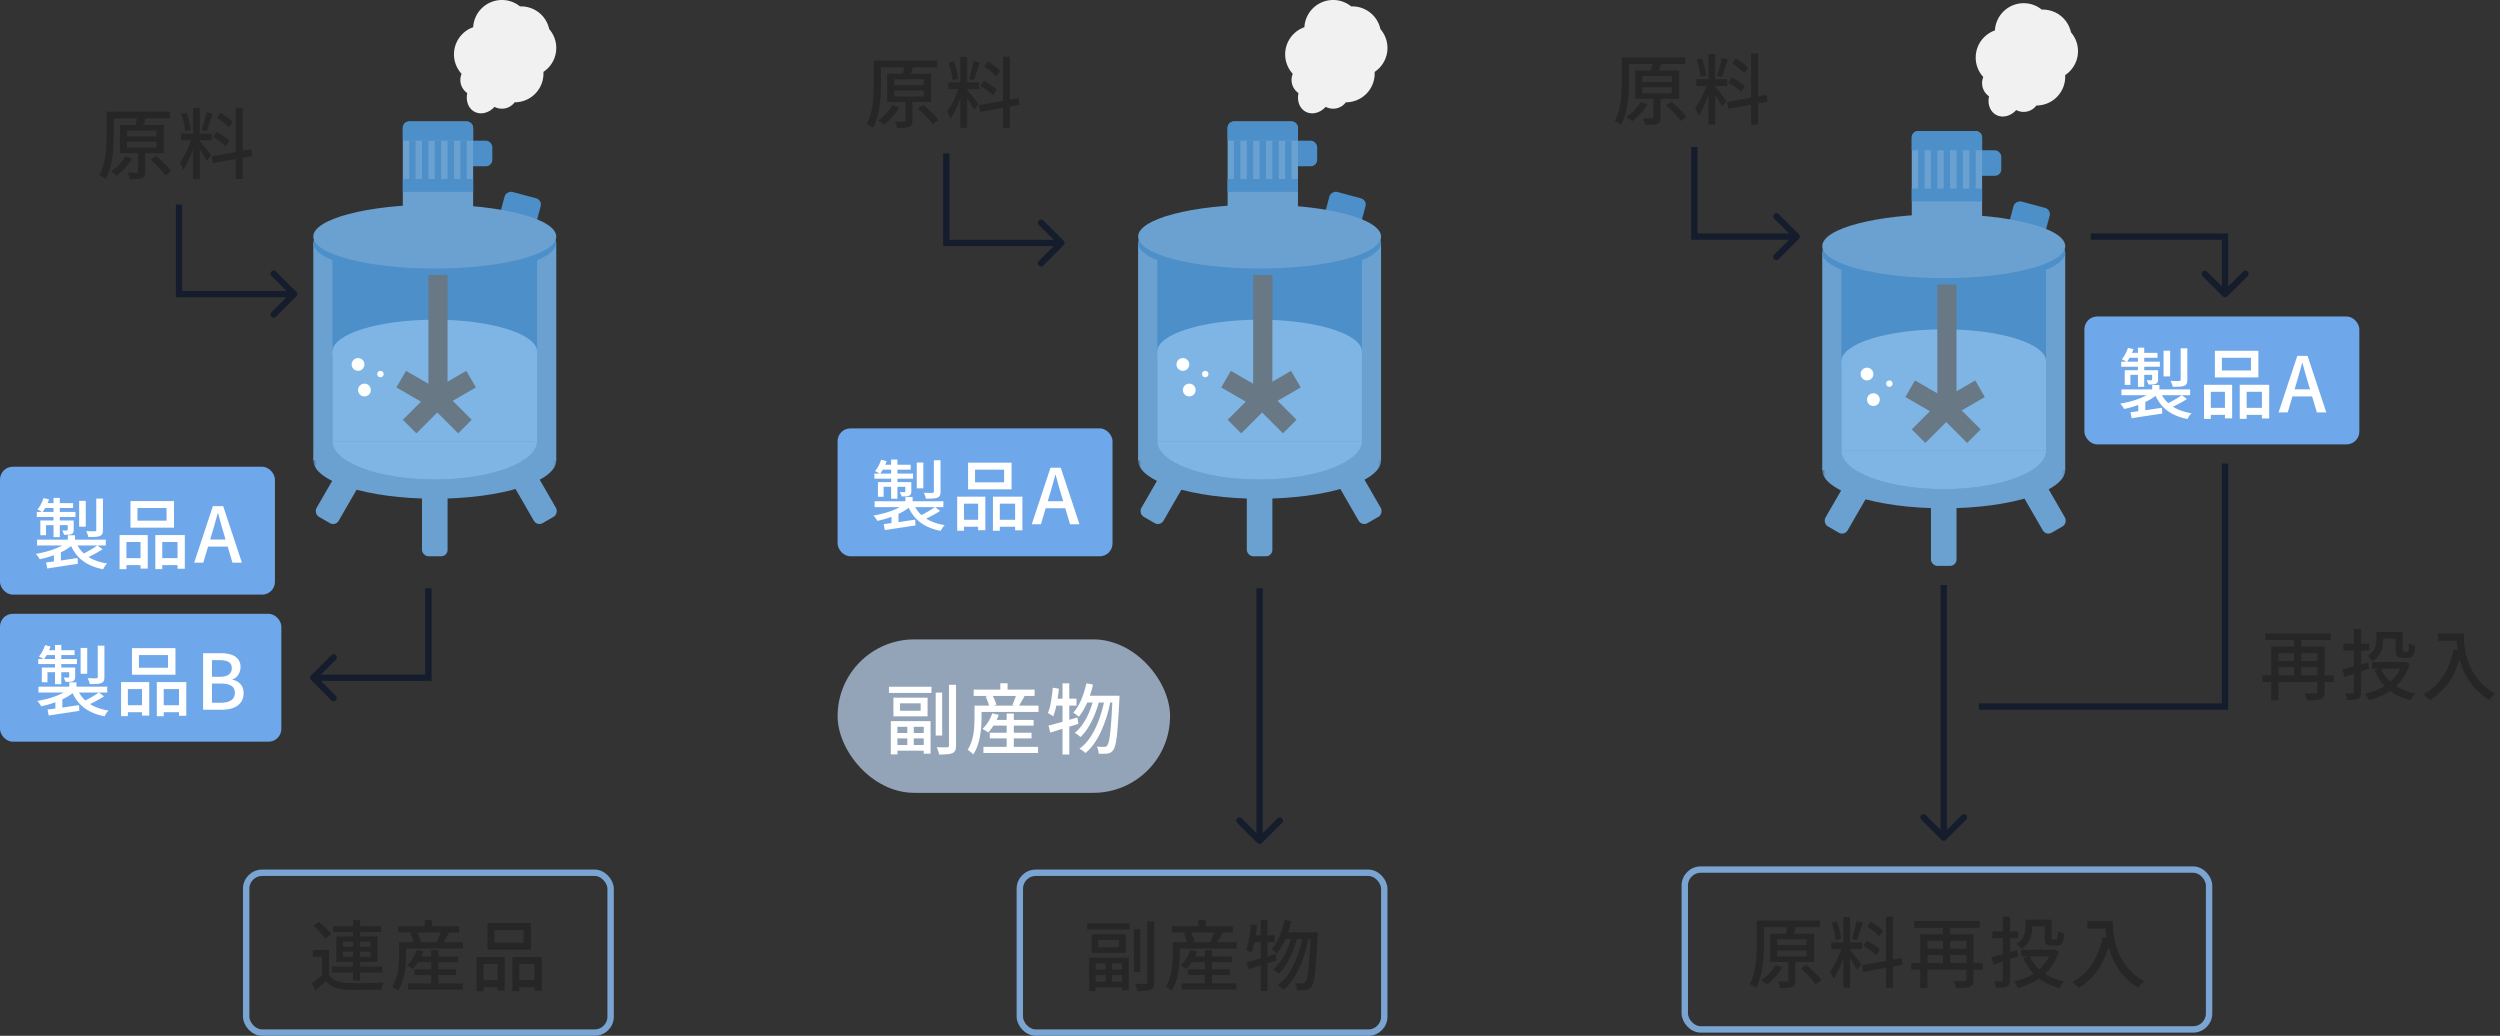 <svg width="391" height="162" fill="none" xmlns="http://www.w3.org/2000/svg"><rect width="100%" height="100%" fill="#333333" stroke="none"/><path d="M17.336 17.472h9.228v1.044h-9.228v-1.044Zm-.672 0h1.128V21c0 .504-.016 1.056-.048 1.656-.024.6-.08 1.216-.168 1.848a14.013 14.013 0 0 1-.384 1.848 7.39 7.39 0 0 1-.648 1.632 1.944 1.944 0 0 0-.288-.204c-.12-.072-.244-.144-.372-.216a2.634 2.634 0 0 0-.336-.144c.256-.472.46-.98.612-1.524.152-.552.264-1.112.336-1.68.072-.576.116-1.14.132-1.692.024-.552.036-1.064.036-1.536v-3.516Zm3.192 4.68v.936h4.608v-.936h-4.608Zm0-1.74v.912h4.608v-.912h-4.608Zm-1.104-.876h6.876v4.416h-6.876v-4.416Zm2.844 3.9H22.7v3.42c0 .272-.036.484-.108.636-.064.16-.196.28-.396.36-.2.08-.456.128-.768.144-.312.016-.688.024-1.128.024a2.689 2.689 0 0 0-.144-.516 6.379 6.379 0 0 0-.192-.492c.312.008.6.012.864.012h.54c.096 0 .156-.012.18-.036.032-.032.048-.084.048-.156v-3.396Zm-.156-5.076 1.344.12c-.088.304-.18.6-.276.888a9.415 9.415 0 0 1-.252.732l-1.14-.132c.04-.152.08-.324.12-.516a7.37 7.37 0 0 0 .12-.576 5.26 5.26 0 0 0 .084-.516Zm2.1 6.612.876-.552c.288.232.58.488.876.768.304.28.588.56.852.84.264.28.472.54.624.78l-.924.612a5.876 5.876 0 0 0-.6-.78 20.54 20.54 0 0 0-.828-.876c-.296-.296-.588-.56-.876-.792Zm-3.96-.504 1.092.312a8.899 8.899 0 0 1-1.104 1.5c-.432.48-.864.884-1.296 1.212a3.035 3.035 0 0 0-.264-.228c-.112-.08-.232-.164-.36-.252a4.235 4.235 0 0 0-.312-.192c.44-.28.86-.628 1.26-1.044.4-.424.728-.86.984-1.308ZM30.2 16.92h1.056v11.064H30.2V16.92Zm-1.884 3.972h4.824v1.056h-4.824v-1.056Zm1.704.552.648.312c-.104.4-.228.824-.372 1.272-.144.448-.304.892-.48 1.332-.176.432-.364.84-.564 1.224a7.796 7.796 0 0 1-.588.984 4.209 4.209 0 0 0-.156-.372 4.051 4.051 0 0 0-.396-.768c.248-.304.496-.684.744-1.14.248-.456.472-.932.672-1.428.208-.504.372-.976.492-1.416Zm1.212.624c.072.064.168.172.288.324.128.152.268.32.42.504.152.184.3.372.444.564.152.192.284.364.396.516l.264.336-.732.888a9.102 9.102 0 0 0-.312-.612 13.74 13.74 0 0 0-.456-.768 25.067 25.067 0 0 0-.84-1.296l.528-.456Zm-2.868-4.248.804-.204c.12.28.224.584.312.912.088.328.164.648.228.96.064.304.108.584.132.84l-.876.228a5.035 5.035 0 0 0-.108-.84c-.056-.32-.128-.644-.216-.972-.088-.336-.18-.644-.276-.924Zm3.9-.264.984.24a69.1 69.1 0 0 0-.324.972c-.112.336-.224.66-.336.972-.112.312-.22.584-.324.816l-.732-.216a20.208 20.208 0 0 0 .54-1.86c.088-.336.152-.644.192-.924Zm4.608-.684h1.08v11.124h-1.08V16.872Zm-3.756 7.584 6.168-1.116.168 1.056-6.156 1.116-.18-1.056Zm.804-6.048.564-.768c.232.128.468.28.708.456.248.168.48.34.696.516.216.176.388.34.516.492l-.588.852a4.961 4.961 0 0 0-.504-.504 10.249 10.249 0 0 0-.684-.552 8.76 8.76 0 0 0-.708-.492Zm-.588 3.024.54-.804c.232.12.476.26.732.42.264.16.508.324.732.492.232.16.42.312.564.456l-.564.912a3.727 3.727 0 0 0-.54-.48 14.04 14.04 0 0 0-.72-.528 10.159 10.159 0 0 0-.744-.468Z" fill="#262626"/><rect x="38.5" y="136.5" width="57" height="25" rx="2.5" stroke="#7AA5D3"/><path d="M51.46 148.576v4.332h-1.092v-3.276h-1.452v-1.056h2.544Zm0 3.876c.256.424.62.736 1.092.936.48.2 1.056.316 1.728.348.344.008.76.016 1.248.024h1.548c.544-.008 1.072-.02 1.584-.036.512-.024.96-.048 1.344-.072-.04.08-.084.188-.132.324a5.741 5.741 0 0 0-.228.78c-.352.016-.764.028-1.236.036-.464.016-.948.024-1.452.024-.504.008-.992.008-1.464 0-.464-.008-.872-.016-1.224-.024-.76-.032-1.408-.156-1.944-.372a3.148 3.148 0 0 1-1.344-1.02c-.256.248-.52.496-.792.744-.264.248-.548.504-.852.768l-.552-1.128c.256-.184.532-.392.828-.624.296-.232.58-.468.852-.708h.996ZM49 144.808l.864-.636c.24.184.484.392.732.624.256.224.488.452.696.684.208.224.376.436.504.636l-.936.708a3.72 3.72 0 0 0-.48-.648c-.2-.24-.424-.48-.672-.72a10.23 10.23 0 0 0-.708-.648Zm3.072.048h7.548v.936h-7.548v-.936Zm-.168 6.312h7.884v.936h-7.884v-.936Zm3.312-7.296h1.104v9.492h-1.104v-9.492Zm-1.584 4.968v.804h4.308v-.804h-4.308Zm0-1.56v.792h4.308v-.792h-4.308Zm-1.032-.816h6.444v3.996H52.6v-3.996Zm12.42 3.132h6.636v.888H65.02v-.888Zm-.216 2.004h6.528v.888h-6.528v-.888Zm-.996 2.208h8.544v.96h-8.544v-.96Zm3.636-5.208h1.116v5.796h-1.116V148.6Zm-2.256-.036 1.02.24a8.6 8.6 0 0 1-.732 1.524c-.288.48-.596.892-.924 1.236a2.297 2.297 0 0 0-.264-.192 3.403 3.403 0 0 0-.336-.204 2.421 2.421 0 0 0-.3-.168c.328-.296.628-.66.9-1.092a6.41 6.41 0 0 0 .636-1.344Zm-2.148-1.212h9.384v.996H63.04v-.996Zm-.756-2.496h9.528v.984h-9.528v-.984Zm4.164-.996h1.14v1.584h-1.14v-1.584Zm-4.032 3.492h1.092v1.92c0 .408-.016.86-.048 1.356a13.03 13.03 0 0 1-.192 1.512 9.148 9.148 0 0 1-.396 1.512 5.593 5.593 0 0 1-.66 1.332 2.569 2.569 0 0 0-.252-.24 10.195 10.195 0 0 0-.336-.276 1.78 1.78 0 0 0-.288-.192c.24-.376.432-.78.576-1.212.152-.432.264-.872.336-1.32.072-.448.116-.884.132-1.308.024-.424.036-.816.036-1.176v-1.908Zm1.728-1.392 1.02-.276c.152.24.288.508.408.804.128.288.212.536.252.744l-1.104.3a3.876 3.876 0 0 0-.216-.756 5.455 5.455 0 0 0-.36-.816Zm4.812-.372 1.284.288c-.168.304-.34.604-.516.9-.168.296-.32.552-.456.768l-.936-.288c.08-.16.156-.336.228-.528.08-.2.156-.4.228-.6.072-.2.128-.38.168-.54Zm8.376-.132v1.98h4.548v-1.98h-4.548Zm-1.092-1.092h6.804v4.164H76.24v-4.164Zm-1.704 5.316h4.404v5.244h-1.128v-4.152h-2.208v4.236h-1.068v-5.328Zm5.592 0h4.608v5.268h-1.14v-4.176h-2.388v4.236h-1.08v-5.328Zm-5.112 3.612h3.264v1.092h-3.264v-1.092Zm5.64 0h3.48v1.092h-3.48v-1.092Z" fill="#262626"/><rect y="73" width="43" height="20" rx="2" fill="#6FA7EB"/><path d="M10.604 83.716h1.128v1.2h-1.128v-1.2Zm-.024 1.02.876.396a7.53 7.53 0 0 1-1.056.78c-.4.24-.832.46-1.296.66-.464.192-.94.364-1.428.516-.488.152-.976.276-1.464.372a4.064 4.064 0 0 0-.276-.432c-.12-.168-.236-.3-.348-.396.472-.08.944-.18 1.416-.3.48-.12.94-.26 1.38-.42.448-.168.86-.348 1.236-.54a5.4 5.4 0 0 0 .96-.636Zm1.26-.036a4.976 4.976 0 0 0 1.788 2.268c.824.576 1.868.964 3.132 1.164-.12.104-.24.244-.36.42-.12.184-.212.344-.276.48-.896-.176-1.684-.444-2.364-.804a5.892 5.892 0 0 1-1.716-1.368 6.99 6.99 0 0 1-1.14-1.956l.936-.204Zm3.384.6.816.6c-.384.256-.804.504-1.26.744-.448.24-.864.444-1.248.612l-.696-.564c.256-.12.528-.26.816-.42.296-.16.58-.324.852-.492.28-.168.52-.328.72-.48Zm-8.016 2.664c.416-.048.892-.108 1.428-.18.536-.072 1.1-.152 1.692-.24.6-.096 1.204-.184 1.812-.264l.036.9-2.544.384c-.848.128-1.596.244-2.244.348l-.18-.948ZM5.792 84.4h10.752v.912H5.792V84.4Zm6.588-6.06h1.032v4.032H12.38V78.34Zm2.676-.36H16.1v4.92c0 .264-.036.468-.108.612-.064.136-.192.244-.384.324a2.499 2.499 0 0 1-.732.132 19.79 19.79 0 0 1-1.068.024 1.827 1.827 0 0 0-.132-.468 3.085 3.085 0 0 0-.204-.456l.84.024c.264 0 .44-.004.528-.012.088 0 .144-.012.168-.036.032-.032.048-.084.048-.156V77.98Zm-6.684-.108h.984v6.132h-.984v-6.132Zm2.22 3.528h.936v1.428c0 .192-.024.34-.072.444a.538.538 0 0 1-.276.252c-.136.064-.3.1-.492.108-.184.008-.408.012-.672.012a1.34 1.34 0 0 0-.132-.348 7.324 7.324 0 0 0-.156-.336c.168.008.32.012.456.012h.276c.088-.008.132-.052.132-.132V81.4Zm-4.284 0H11v.732H7.196v1.572h-.888V81.4Zm-.552-1.332h6.048v.792H5.756v-.792Zm1.284-1.38h4.392v.768H6.728l.312-.768Zm-.228-.792.864.216a7.684 7.684 0 0 1-.48 1.092c-.184.36-.372.668-.564.924a2.523 2.523 0 0 0-.372-.24 4.8 4.8 0 0 0-.408-.204c.208-.24.392-.516.552-.828.168-.32.304-.64.408-.96Zm1.62 8.64.588-.6.504.168v2.328H8.432v-1.896Zm13.068-7.08v1.98h4.548v-1.98H21.5Zm-1.092-1.092h6.804v4.164h-6.804v-4.164Zm-1.704 5.316h4.404v5.244H21.98v-4.152h-2.208v4.236h-1.068V83.68Zm5.592 0h4.608v5.268h-1.14v-4.176h-2.388v4.236h-1.08V83.68Zm-5.112 3.612h3.264v1.092h-3.264v-1.092Zm5.64 0h3.48v1.092h-3.48v-1.092Zm5.544.708 2.928-8.844h1.608L37.832 88h-1.476l-1.428-4.8c-.144-.48-.284-.964-.42-1.452L34.1 80.26h-.048c-.128.504-.264 1-.408 1.488-.136.488-.276.972-.42 1.452L31.796 88h-1.428Zm1.656-2.508v-1.104h4.128v1.104h-4.128Z" fill="#fff"/><rect y="96" width="44" height="20" rx="2" fill="#6FA7EB"/><path d="M10.834 106.716h1.128v1.2h-1.128v-1.2Zm-.024 1.02.876.396a7.53 7.53 0 0 1-1.056.78c-.4.24-.832.46-1.296.66-.464.192-.94.364-1.428.516-.488.152-.976.276-1.464.372a4.064 4.064 0 0 0-.276-.432c-.12-.168-.236-.3-.348-.396.472-.08.944-.18 1.416-.3.48-.12.94-.26 1.38-.42.448-.168.86-.348 1.236-.54a5.4 5.4 0 0 0 .96-.636Zm1.26-.036a4.976 4.976 0 0 0 1.788 2.268c.824.576 1.868.964 3.132 1.164-.12.104-.24.244-.36.42-.12.184-.212.344-.276.48-.896-.176-1.684-.444-2.364-.804a5.892 5.892 0 0 1-1.716-1.368 6.99 6.99 0 0 1-1.14-1.956l.936-.204Zm3.384.6.816.6c-.384.256-.804.504-1.26.744-.448.24-.864.444-1.248.612l-.696-.564c.256-.12.528-.26.816-.42.296-.16.58-.324.852-.492.28-.168.52-.328.72-.48Zm-8.016 2.664c.416-.048.892-.108 1.428-.18.536-.072 1.1-.152 1.692-.24.6-.096 1.204-.184 1.812-.264l.036.9-2.544.384c-.848.128-1.596.244-2.244.348l-.18-.948ZM6.022 107.4h10.752v.912H6.022v-.912Zm6.588-6.06h1.032v4.032H12.61v-4.032Zm2.676-.36h1.044v4.92c0 .264-.036.468-.108.612-.064.136-.192.244-.384.324a2.499 2.499 0 0 1-.732.132 19.79 19.79 0 0 1-1.068.024 1.827 1.827 0 0 0-.132-.468 3.085 3.085 0 0 0-.204-.456l.84.024c.264 0 .44-.004.528-.012.088 0 .144-.012.168-.036.032-.032.048-.084.048-.156v-4.908Zm-6.684-.108h.984v6.132h-.984v-6.132Zm2.22 3.528h.936v1.428c0 .192-.024.34-.072.444a.538.538 0 0 1-.276.252c-.136.064-.3.1-.492.108-.184.008-.408.012-.672.012a1.34 1.34 0 0 0-.132-.348 7.382 7.382 0 0 0-.156-.336c.168.008.32.012.456.012h.276c.088-.008.132-.052.132-.132v-1.44Zm-4.284 0h4.692v.732H7.426v1.572h-.888V104.4Zm-.552-1.332h6.048v.792H5.986v-.792Zm1.284-1.38h4.392v.768H6.958l.312-.768Zm-.228-.792.864.216a7.684 7.684 0 0 1-.48 1.092c-.184.36-.372.668-.564.924a2.523 2.523 0 0 0-.372-.24 4.8 4.8 0 0 0-.408-.204c.208-.24.392-.516.552-.828.168-.32.304-.64.408-.96Zm1.62 8.64.588-.6.504.168v2.328H8.662v-1.896Zm13.068-7.08v1.98h4.548v-1.98H21.73Zm-1.092-1.092h6.804v4.164h-6.804v-4.164Zm-1.704 5.316h4.404v5.244H22.21v-4.152h-2.208v4.236h-1.068v-5.328Zm5.592 0h4.608v5.268h-1.14v-4.176h-2.388v4.236h-1.08v-5.328Zm-5.112 3.612h3.264v1.092h-3.264v-1.092Zm5.64 0h3.48v1.092h-3.48v-1.092Zm6.708.708v-8.844h2.748c.6 0 1.132.072 1.596.216.472.144.84.376 1.104.696.272.312.408.732.408 1.26 0 .288-.052.56-.156.816a2.079 2.079 0 0 1-.42.684 1.62 1.62 0 0 1-.684.42v.06c.504.104.92.332 1.248.684.328.344.492.816.492 1.416 0 .584-.148 1.068-.444 1.452-.288.384-.688.672-1.2.864-.504.184-1.084.276-1.74.276h-2.952Zm1.392-5.148h1.188c.672 0 1.156-.12 1.452-.36.304-.24.456-.564.456-.972 0-.456-.156-.78-.468-.972-.312-.2-.78-.3-1.404-.3h-1.224v2.604Zm0 4.056h1.404c.688 0 1.22-.128 1.596-.384.384-.256.576-.652.576-1.188 0-.496-.188-.856-.564-1.08-.368-.232-.904-.348-1.608-.348h-1.404v3Z" fill="#fff"/><path d="M28 46h-.5v.5h.5V46Zm18.354.354a.5.5 0 0 0 0-.708l-3.182-3.181a.5.5 0 1 0-.707.707L45.293 46l-2.828 2.828a.5.5 0 1 0 .707.707l3.182-3.181ZM28 32h-.5v14h1V32H28Zm0 14v.5h18v-1H28v.5Zm39 60h.5v.5H67v-.5Zm-18.354.354a.501.501 0 0 1 0-.708l3.182-3.182a.5.5 0 0 1 .707.708L49.707 106l2.828 2.828a.501.501 0 0 1-.707.708l-3.182-3.182ZM67 92h.5v14h-1V92h.5Zm0 14v.5H49v-1h18v.5Z" fill="#151D2D"/><path d="M78.5 0a4.48 4.48 0 0 1 2.832 1.004c.056-.002.112-.004.168-.004a4.5 4.5 0 0 1 4.398 3.553 4.495 4.495 0 0 1-.906 6.693A4.5 4.5 0 0 1 80.5 16l-.004-.001a2.492 2.492 0 0 1-3.16.713c-.861.953-2.14 1.297-3.14.753-.961-.523-1.374-1.709-1.11-2.903a2.496 2.496 0 0 1-.897-3.016 4.5 4.5 0 0 1 1.818-7.291A4.5 4.5 0 0 1 78.5 0Z" fill="#F1F1F1"/><rect x="69" y="22" width="8" height="4" rx="1" fill="#4C8FC9"/><rect x="77.108" y="37.488" width="8" height="5.847" rx="1" transform="rotate(-75 77.108 37.488)" fill="#4C8FC9"/><rect x="63" y="19" width="11" height="20" rx="1" fill="#6AA1D1"/><rect x="66" y="67" width="4" height="20" rx="1" fill="#6AA1D1"/><rect x="59" y="63" width="4" height="20" rx="1" transform="rotate(30 59 63)" fill="#6AA1D1"/><rect width="4" height="20" rx="1" transform="matrix(-.866 .5 .5 .866 77.464 63)" fill="#6AA1D1"/><path d="M63 28h11v2H63v-2Zm0-8a1 1 0 0 1 1-1h9a1 1 0 0 1 1 1v2H63v-2Z" fill="#4C8FC9"/><path d="M64 29v-7h1v7h-1Zm2 0v-7h1v7h-1Zm2 0v-7h1v7h-1Zm2 0v-7h1v7h-1Zm2 0v-7h1v7h-1Z" fill="#4C8FC9"/><path fill="#6AA1D1" d="M49 38h38v34H49z"/><path fill="#4C8FC9" d="M52 38h32v33H52z"/><ellipse cx="68" cy="38" rx="19" ry="5" fill="#4C8FC9"/><ellipse cx="68" cy="37" rx="19" ry="5" fill="#6AA1D1"/><ellipse cx="68" cy="55" rx="16" ry="5" fill="#7FB5E5"/><mask id="a" style="mask-type:alpha" maskUnits="userSpaceOnUse" x="49" y="61" width="39" height="20"><path fill="#6AA1D1" d="M49 61.739h38.525v18.542H49z"/></mask><g mask="url(#a)"><ellipse cx="68" cy="72" rx="19" ry="6" fill="#6AA1D1"/></g><mask id="b" style="mask-type:alpha" maskUnits="userSpaceOnUse" x="52" y="59" width="32" height="20"><path fill="#4C8FC9" d="M52 59.739h32v18.542H52z"/></mask><g mask="url(#b)"><ellipse cx="68" cy="69" rx="16" ry="6" fill="#4C8FC9"/></g><path fill="#7FB5E5" d="M52 55h32v14H52z"/><circle cx="57" cy="61" r="1" fill="#fff"/><circle cx="56" cy="57" r="1" fill="#fff"/><circle cx="59.5" cy="58.5" r=".5" fill="#fff"/><path d="M68 75c8.837 0 16-2.686 16-6H52c0 3.314 7.163 6 16 6Z" fill="#7FB5E5"/><path fill="#687885" d="M62 60.598 63.5 58l6.928 4-1.5 2.598z"/><path fill="#687885" d="M74.428 60.598 72.928 58 66 62l1.5 2.598z"/><path fill="#687885" d="m63 65.657 2.121 2.121 5.657-5.657L68.657 60z"/><path fill="#687885" d="m73.778 65.656-2.121 2.122L66 62.12l2.121-2.122z"/><path fill="#687885" d="M67 43h3v20h-3z"/><path d="M137.336 9.472h9.228v1.044h-9.228V9.472Zm-.672 0h1.128V13c0 .504-.016 1.056-.048 1.656-.024.6-.08 1.216-.168 1.848a14.013 14.013 0 0 1-.384 1.848 7.39 7.39 0 0 1-.648 1.632 1.944 1.944 0 0 0-.288-.204c-.12-.072-.244-.144-.372-.216a2.634 2.634 0 0 0-.336-.144c.256-.472.46-.98.612-1.524.152-.552.264-1.112.336-1.68.072-.576.116-1.14.132-1.692.024-.552.036-1.064.036-1.536V9.472Zm3.192 4.68v.936h4.608v-.936h-4.608Zm0-1.74v.912h4.608v-.912h-4.608Zm-1.104-.876h6.876v4.416h-6.876v-4.416Zm2.844 3.9h1.104v3.42c0 .272-.036.484-.108.636-.064.16-.196.28-.396.36-.2.08-.456.128-.768.144-.312.016-.688.024-1.128.024a2.689 2.689 0 0 0-.144-.516 6.379 6.379 0 0 0-.192-.492c.312.008.6.012.864.012h.54c.096 0 .156-.012.18-.036.032-.032.048-.084.048-.156v-3.396Zm-.156-5.076 1.344.12c-.088.304-.18.6-.276.888a9.415 9.415 0 0 1-.252.732l-1.14-.132c.04-.152.08-.324.12-.516a7.37 7.37 0 0 0 .12-.576 5.26 5.26 0 0 0 .084-.516Zm2.1 6.612.876-.552c.288.232.58.488.876.768.304.28.588.56.852.84.264.28.472.54.624.78l-.924.612a5.876 5.876 0 0 0-.6-.78 20.54 20.54 0 0 0-.828-.876c-.296-.296-.588-.56-.876-.792Zm-3.96-.504 1.092.312a8.899 8.899 0 0 1-1.104 1.5c-.432.48-.864.884-1.296 1.212a3.035 3.035 0 0 0-.264-.228c-.112-.08-.232-.164-.36-.252a4.235 4.235 0 0 0-.312-.192c.44-.28.86-.628 1.26-1.044.4-.424.728-.86.984-1.308ZM150.2 8.92h1.056v11.064H150.2V8.92Zm-1.884 3.972h4.824v1.056h-4.824v-1.056Zm1.704.552.648.312c-.104.4-.228.824-.372 1.272-.144.448-.304.892-.48 1.332-.176.432-.364.84-.564 1.224a7.796 7.796 0 0 1-.588.984 4.209 4.209 0 0 0-.156-.372 4.051 4.051 0 0 0-.396-.768c.248-.304.496-.684.744-1.14.248-.456.472-.932.672-1.428.208-.504.372-.976.492-1.416Zm1.212.624c.072.064.168.172.288.324.128.152.268.32.42.504.152.184.3.372.444.564.152.192.284.364.396.516l.264.336-.732.888a9.102 9.102 0 0 0-.312-.612 13.74 13.74 0 0 0-.456-.768 25.067 25.067 0 0 0-.84-1.296l.528-.456Zm-2.868-4.248.804-.204c.12.28.224.584.312.912.088.328.164.648.228.96.064.304.108.584.132.84l-.876.228a5.035 5.035 0 0 0-.108-.84c-.056-.32-.128-.644-.216-.972-.088-.336-.18-.644-.276-.924Zm3.9-.264.984.24a69.1 69.1 0 0 0-.324.972c-.112.336-.224.66-.336.972-.112.312-.22.584-.324.816l-.732-.216a20.208 20.208 0 0 0 .54-1.86c.088-.336.152-.644.192-.924Zm4.608-.684h1.08v11.124h-1.08V8.872Zm-3.756 7.584 6.168-1.116.168 1.056-6.156 1.116-.18-1.056Zm.804-6.048.564-.768c.232.128.468.28.708.456.248.168.48.34.696.516.216.176.388.34.516.492l-.588.852a4.961 4.961 0 0 0-.504-.504 10.249 10.249 0 0 0-.684-.552 8.76 8.76 0 0 0-.708-.492Zm-.588 3.024.54-.804c.232.12.476.26.732.42.264.16.508.324.732.492.232.16.42.312.564.456l-.564.912a3.727 3.727 0 0 0-.54-.48 14.04 14.04 0 0 0-.72-.528 10.159 10.159 0 0 0-.744-.468Z" fill="#262626"/><path d="M148 38h-.5v.5h.5V38Zm18.354.354a.5.5 0 0 0 0-.708l-3.182-3.181a.501.501 0 0 0-.708.707L165.293 38l-2.829 2.828a.5.5 0 0 0 .708.707l3.182-3.181ZM148 24h-.5v14h1V24h-.5Zm0 14v.5h18v-1h-18v.5Zm48.646 93.854a.502.502 0 0 0 .708 0l3.182-3.182a.502.502 0 0 0-.708-.708L197 130.793l-2.828-2.829a.502.502 0 0 0-.708.708l3.182 3.182ZM197 92h-.5v39.5h1V92h-.5Z" fill="#151D2D"/><path d="M208.5 0a4.48 4.48 0 0 1 2.832 1.004c.056-.002.112-.004.168-.004a4.5 4.5 0 0 1 4.398 3.553 4.495 4.495 0 0 1-.906 6.693A4.5 4.5 0 0 1 210.5 16l-.004-.001a2.492 2.492 0 0 1-3.159.713c-.862.953-2.141 1.297-3.141.753-.961-.523-1.374-1.709-1.109-2.903a2.497 2.497 0 0 1-.899-3.016 4.501 4.501 0 0 1 1.819-7.291A4.5 4.5 0 0 1 208.5 0Z" fill="#F1F1F1"/><rect x="131" y="67" width="43" height="20" rx="2" fill="#6FA7EB"/><path d="M141.604 77.716h1.128v1.2h-1.128v-1.2Zm-.024 1.02.876.396a7.53 7.53 0 0 1-1.056.78c-.4.24-.832.46-1.296.66-.464.192-.94.364-1.428.516-.488.152-.976.276-1.464.372a4.064 4.064 0 0 0-.276-.432c-.12-.168-.236-.3-.348-.396.472-.08.944-.18 1.416-.3.48-.12.94-.26 1.38-.42.448-.168.86-.348 1.236-.54a5.4 5.4 0 0 0 .96-.636Zm1.26-.036a4.976 4.976 0 0 0 1.788 2.268c.824.576 1.868.964 3.132 1.164-.12.104-.24.244-.36.42-.12.184-.212.344-.276.48-.896-.176-1.684-.444-2.364-.804a5.892 5.892 0 0 1-1.716-1.368 6.99 6.99 0 0 1-1.14-1.956l.936-.204Zm3.384.6.816.6c-.384.256-.804.504-1.26.744-.448.24-.864.444-1.248.612l-.696-.564c.256-.12.528-.26.816-.42.296-.16.58-.324.852-.492.28-.168.52-.328.72-.48Zm-8.016 2.664c.416-.048.892-.108 1.428-.18.536-.072 1.1-.152 1.692-.24.6-.096 1.204-.184 1.812-.264l.036.9-2.544.384c-.848.128-1.596.244-2.244.348l-.18-.948Zm-1.416-3.564h10.752v.912h-10.752V78.4Zm6.588-6.06h1.032v4.032h-1.032V72.34Zm2.676-.36h1.044v4.92c0 .264-.036.468-.108.612-.064.136-.192.244-.384.324a2.499 2.499 0 0 1-.732.132 19.79 19.79 0 0 1-1.068.024 1.827 1.827 0 0 0-.132-.468 3.085 3.085 0 0 0-.204-.456l.84.024c.264 0 .44-.004.528-.012.088 0 .144-.012.168-.036.032-.032.048-.084.048-.156V71.98Zm-6.684-.108h.984v6.132h-.984v-6.132Zm2.22 3.528h.936v1.428c0 .192-.024.34-.072.444a.538.538 0 0 1-.276.252c-.136.064-.3.1-.492.108-.184.008-.408.012-.672.012a1.34 1.34 0 0 0-.132-.348 7.324 7.324 0 0 0-.156-.336c.168.008.32.012.456.012h.276c.088-.008.132-.052.132-.132V75.4Zm-4.284 0H142v.732h-3.804v1.572h-.888V75.4Zm-.552-1.332h6.048v.792h-6.048v-.792Zm1.284-1.38h4.392v.768h-4.704l.312-.768Zm-.228-.792.864.216a7.684 7.684 0 0 1-.48 1.092c-.184.36-.372.668-.564.924a2.523 2.523 0 0 0-.372-.24 4.8 4.8 0 0 0-.408-.204c.208-.24.392-.516.552-.828.168-.32.304-.64.408-.96Zm1.62 8.64.588-.6.504.168v2.328h-1.092v-1.896Zm13.068-7.08v1.98h4.548v-1.98H152.5Zm-1.092-1.092h6.804v4.164h-6.804v-4.164Zm-1.704 5.316h4.404v5.244h-1.128v-4.152h-2.208v4.236h-1.068V77.68Zm5.592 0h4.608v5.268h-1.14v-4.176h-2.388v4.236h-1.08V77.68Zm-5.112 3.612h3.264v1.092h-3.264v-1.092Zm5.64 0h3.48v1.092h-3.48v-1.092Zm5.544.708 2.928-8.844h1.608L168.832 82h-1.476l-1.428-4.8c-.144-.48-.284-.964-.42-1.452l-.408-1.488h-.048c-.128.504-.264 1-.408 1.488-.136.488-.276.972-.42 1.452l-1.428 4.8h-1.428Zm1.656-2.508v-1.104h4.128v1.104h-4.128Z" fill="#fff"/><rect x="159.5" y="136.5" width="57" height="25" rx="2.5" stroke="#7AA5D3"/><path d="M177.344 145.324h1.008v6.708h-1.008v-6.708Zm2.076-1.224h1.104v9.492c0 .344-.044.604-.132.78a.775.775 0 0 1-.432.408c-.2.096-.472.156-.816.18-.336.032-.76.048-1.272.048a2.67 2.67 0 0 0-.084-.372c-.04-.136-.084-.276-.132-.42a2.555 2.555 0 0 0-.156-.36c.36.016.696.024 1.008.024h.624c.104-.008.176-.032.216-.072.048-.04.072-.112.072-.216V144.1Zm-9.384.3h6.648v.972h-6.648v-.972Zm.78 9.12h5.088v.888h-5.088v-.888Zm.084-1.884h4.908v.852H170.9v-.852Zm2.004-1.344h1.008v3.672h-1.008v-3.672Zm-2.58-.504h6.216v5.088h-1.068v-4.2h-4.116v4.308h-1.032v-5.196Zm1.44-2.784v1.152h3.228v-1.152h-3.228Zm-1.032-.888h5.34v2.916h-5.34v-2.916Zm15.288 3.48h6.636v.888h-6.636v-.888Zm-.216 2.004h6.528v.888h-6.528v-.888Zm-.996 2.208h8.544v.96h-8.544v-.96Zm3.636-5.208h1.116v5.796h-1.116V148.6Zm-2.256-.036 1.02.24a8.6 8.6 0 0 1-.732 1.524c-.288.48-.596.892-.924 1.236a2.297 2.297 0 0 0-.264-.192 3.403 3.403 0 0 0-.336-.204 2.421 2.421 0 0 0-.3-.168c.328-.296.628-.66.9-1.092a6.41 6.41 0 0 0 .636-1.344Zm-2.148-1.212h9.384v.996h-9.384v-.996Zm-.756-2.496h9.528v.984h-9.528v-.984Zm4.164-.996h1.14v1.584h-1.14v-1.584Zm-4.032 3.492h1.092v1.92c0 .408-.016.86-.048 1.356a13.03 13.03 0 0 1-.192 1.512 9.148 9.148 0 0 1-.396 1.512 5.593 5.593 0 0 1-.66 1.332 2.569 2.569 0 0 0-.252-.24 10.195 10.195 0 0 0-.336-.276 1.78 1.78 0 0 0-.288-.192c.24-.376.432-.78.576-1.212.152-.432.264-.872.336-1.32.072-.448.116-.884.132-1.308.024-.424.036-.816.036-1.176v-1.908Zm1.728-1.392 1.02-.276c.152.24.288.508.408.804.128.288.212.536.252.744l-1.104.3a3.876 3.876 0 0 0-.216-.756 5.455 5.455 0 0 0-.36-.816Zm4.812-.372 1.284.288c-.168.304-.34.604-.516.9-.168.296-.32.552-.456.768l-.936-.288c.08-.16.156-.336.228-.528.08-.2.156-.4.228-.6.072-.2.128-.38.168-.54Zm10.956-1.716 1.032.192a14.773 14.773 0 0 1-.552 1.92 12.111 12.111 0 0 1-.756 1.728 8.38 8.38 0 0 1-.912 1.392 5.319 5.319 0 0 0-.252-.204 5.005 5.005 0 0 0-.324-.252 3.001 3.001 0 0 0-.3-.192c.336-.352.632-.772.888-1.26.264-.488.492-1.012.684-1.572.2-.568.364-1.152.492-1.752Zm4.092 1.944h1.08v.348c0 .08-.004.148-.012.204-.064 1.36-.132 2.512-.204 3.456a48.25 48.25 0 0 1-.204 2.328c-.072.608-.156 1.084-.252 1.428-.088.344-.192.588-.312.732-.128.184-.26.312-.396.384-.136.072-.3.124-.492.156-.16.024-.364.036-.612.036-.24.008-.492.004-.756-.012a2.874 2.874 0 0 0-.096-.576 1.734 1.734 0 0 0-.216-.54c.256.024.488.04.696.048h.48a.732.732 0 0 0 .252-.036.726.726 0 0 0 .204-.168c.088-.112.172-.324.252-.636.08-.312.152-.76.216-1.344.072-.584.136-1.328.192-2.232.064-.912.124-2.016.18-3.312v-.264Zm-3.984 0h4.464v1.056h-4.956l.492-1.056Zm1.068.336.84.42c-.168.696-.4 1.408-.696 2.136a13.17 13.17 0 0 1-1.008 2.016c-.384.624-.8 1.14-1.248 1.548a3.268 3.268 0 0 0-.408-.336 2.719 2.719 0 0 0-.48-.312c.352-.28.684-.62.996-1.02a9.38 9.38 0 0 0 .852-1.344c.256-.496.48-1.008.672-1.536.192-.536.352-1.06.48-1.572Zm1.692.108.888.408c-.144.8-.336 1.592-.576 2.376-.24.784-.524 1.536-.852 2.256a11.62 11.62 0 0 1-1.104 1.968 6.92 6.92 0 0 1-1.38 1.5 3.916 3.916 0 0 0-.432-.36 3.613 3.613 0 0 0-.504-.312 6.585 6.585 0 0 0 1.428-1.404c.424-.568.796-1.2 1.116-1.896a15.99 15.99 0 0 0 .84-2.196c.24-.776.432-1.556.576-2.34Zm-8.796 4.224a88.138 88.138 0 0 0 2.868-.792l1.656-.48.144 1.008a3423.473 3423.473 0 0 0-4.38 1.356l-.288-1.092Zm2.196-6.612h1.056v11.136h-1.056v-11.136Zm-1.524.684.96.156a26.38 26.38 0 0 1-.216 1.596c-.08.528-.176 1.024-.288 1.488a8.035 8.035 0 0 1-.396 1.236 3.41 3.41 0 0 0-.252-.168 5.332 5.332 0 0 0-.312-.192 7.085 7.085 0 0 0-.264-.156c.144-.328.264-.708.36-1.14.096-.432.176-.888.24-1.368.072-.48.128-.964.168-1.452Zm.192 1.716h3.516v1.08h-3.72l.204-1.08Z" fill="#262626"/><rect x="198" y="22" width="8" height="4" rx="1" fill="#4C8FC9"/><rect x="206.108" y="37.488" width="8" height="5.847" rx="1" transform="rotate(-75 206.108 37.488)" fill="#4C8FC9"/><rect x="192" y="19" width="11" height="20" rx="1" fill="#6AA1D1"/><rect x="195" y="67" width="4" height="20" rx="1" fill="#6AA1D1"/><rect x="188" y="63" width="4" height="20" rx="1" transform="rotate(30 188 63)" fill="#6AA1D1"/><rect width="4" height="20" rx="1" transform="matrix(-.866 .5 .5 .866 206.464 63)" fill="#6AA1D1"/><path d="M192 28h11v2h-11v-2Zm0-8a1 1 0 0 1 1-1h9a1 1 0 0 1 1 1v2h-11v-2Z" fill="#4C8FC9"/><path d="M193 29v-7h1v7h-1Zm2 0v-7h1v7h-1Zm2 0v-7h1v7h-1Zm2 0v-7h1v7h-1Zm2 0v-7h1v7h-1Z" fill="#4C8FC9"/><path fill="#6AA1D1" d="M178 38h38v34h-38z"/><path fill="#4C8FC9" d="M181 38h32v33h-32z"/><ellipse cx="197" cy="38" rx="19" ry="5" fill="#4C8FC9"/><ellipse cx="197" cy="37" rx="19" ry="5" fill="#6AA1D1"/><ellipse cx="197" cy="55" rx="16" ry="5" fill="#7FB5E5"/><mask id="c" style="mask-type:alpha" maskUnits="userSpaceOnUse" x="178" y="61" width="39" height="20"><path fill="#6AA1D1" d="M178 61.739h38.525v18.542H178z"/></mask><g mask="url(#c)"><ellipse cx="197" cy="72" rx="19" ry="6" fill="#6AA1D1"/></g><mask id="d" style="mask-type:alpha" maskUnits="userSpaceOnUse" x="181" y="59" width="32" height="20"><path fill="#4C8FC9" d="M181 59.739h32v18.542h-32z"/></mask><g mask="url(#d)"><ellipse cx="197" cy="69" rx="16" ry="6" fill="#4C8FC9"/></g><path fill="#7FB5E5" d="M181 55h32v14h-32z"/><circle cx="186" cy="61" r="1" fill="#fff"/><circle cx="185" cy="57" r="1" fill="#fff"/><circle cx="188.5" cy="58.5" r=".5" fill="#fff"/><path d="M197 75c8.837 0 16-2.686 16-6h-32c0 3.314 7.163 6 16 6Z" fill="#7FB5E5"/><path fill="#687885" d="M191 60.598 192.5 58l6.928 4-1.5 2.598z"/><path fill="#687885" d="m203.428 60.598-1.5-2.598L195 62l1.5 2.598z"/><path fill="#687885" d="m192 65.657 2.121 2.121 5.657-5.657L197.657 60z"/><path fill="#687885" d="m202.778 65.656-2.122 2.122L195 62.12l2.12-2.12z"/><path fill="#687885" d="M196 43h3v20h-3z"/><rect x="131" y="100" width="52" height="24" rx="12" fill="#93A4B9"/><path d="M146.344 108.324h1.008v6.708h-1.008v-6.708Zm2.076-1.224h1.104v9.492c0 .344-.044.604-.132.78a.775.775 0 0 1-.432.408c-.2.096-.472.156-.816.18-.336.032-.76.048-1.272.048a2.67 2.67 0 0 0-.084-.372c-.04-.136-.084-.276-.132-.42a2.555 2.555 0 0 0-.156-.36c.36.016.696.024 1.008.024h.624c.104-.008.176-.032.216-.072.048-.04.072-.112.072-.216V107.1Zm-9.384.3h6.648v.972h-6.648v-.972Zm.78 9.12h5.088v.888h-5.088v-.888Zm.084-1.884h4.908v.852H139.9v-.852Zm2.004-1.344h1.008v3.672h-1.008v-3.672Zm-2.58-.504h6.216v5.088h-1.068v-4.2h-4.116v4.308h-1.032v-5.196Zm1.44-2.784v1.152h3.228v-1.152h-3.228Zm-1.032-.888h5.34v2.916h-5.34v-2.916Zm15.288 3.48h6.636v.888h-6.636v-.888Zm-.216 2.004h6.528v.888h-6.528v-.888Zm-.996 2.208h8.544v.96h-8.544v-.96Zm3.636-5.208h1.116v5.796h-1.116V111.6Zm-2.256-.036 1.02.24a8.6 8.6 0 0 1-.732 1.524c-.288.48-.596.892-.924 1.236a2.297 2.297 0 0 0-.264-.192 3.403 3.403 0 0 0-.336-.204 2.421 2.421 0 0 0-.3-.168c.328-.296.628-.66.9-1.092a6.41 6.41 0 0 0 .636-1.344Zm-2.148-1.212h9.384v.996h-9.384v-.996Zm-.756-2.496h9.528v.984h-9.528v-.984Zm4.164-.996h1.14v1.584h-1.14v-1.584Zm-4.032 3.492h1.092v1.92c0 .408-.016.86-.048 1.356a13.03 13.03 0 0 1-.192 1.512 9.148 9.148 0 0 1-.396 1.512 5.593 5.593 0 0 1-.66 1.332 2.569 2.569 0 0 0-.252-.24 10.195 10.195 0 0 0-.336-.276 1.78 1.78 0 0 0-.288-.192c.24-.376.432-.78.576-1.212.152-.432.264-.872.336-1.32.072-.448.116-.884.132-1.308.024-.424.036-.816.036-1.176v-1.908Zm1.728-1.392 1.02-.276c.152.24.288.508.408.804.128.288.212.536.252.744l-1.104.3a3.876 3.876 0 0 0-.216-.756 5.455 5.455 0 0 0-.36-.816Zm4.812-.372 1.284.288c-.168.304-.34.604-.516.9-.168.296-.32.552-.456.768l-.936-.288c.08-.16.156-.336.228-.528.08-.2.156-.4.228-.6.072-.2.128-.38.168-.54Zm10.956-1.716 1.032.192a14.773 14.773 0 0 1-.552 1.92 12.111 12.111 0 0 1-.756 1.728 8.38 8.38 0 0 1-.912 1.392 5.319 5.319 0 0 0-.252-.204 5.005 5.005 0 0 0-.324-.252 3.001 3.001 0 0 0-.3-.192c.336-.352.632-.772.888-1.26.264-.488.492-1.012.684-1.572.2-.568.364-1.152.492-1.752Zm4.092 1.944h1.08v.348c0 .08-.004.148-.012.204-.064 1.36-.132 2.512-.204 3.456a48.25 48.25 0 0 1-.204 2.328c-.072.608-.156 1.084-.252 1.428-.088.344-.192.588-.312.732-.128.184-.26.312-.396.384-.136.072-.3.124-.492.156-.16.024-.364.036-.612.036-.24.008-.492.004-.756-.012a2.874 2.874 0 0 0-.096-.576 1.734 1.734 0 0 0-.216-.54c.256.024.488.04.696.048h.48a.732.732 0 0 0 .252-.036.726.726 0 0 0 .204-.168c.088-.112.172-.324.252-.636.08-.312.152-.76.216-1.344.072-.584.136-1.328.192-2.232.064-.912.124-2.016.18-3.312v-.264Zm-3.984 0h4.464v1.056h-4.956l.492-1.056Zm1.068.336.84.42c-.168.696-.4 1.408-.696 2.136a13.17 13.17 0 0 1-1.008 2.016c-.384.624-.8 1.14-1.248 1.548a3.268 3.268 0 0 0-.408-.336 2.719 2.719 0 0 0-.48-.312c.352-.28.684-.62.996-1.02a9.38 9.38 0 0 0 .852-1.344c.256-.496.48-1.008.672-1.536.192-.536.352-1.06.48-1.572Zm1.692.108.888.408c-.144.8-.336 1.592-.576 2.376-.24.784-.524 1.536-.852 2.256a11.62 11.62 0 0 1-1.104 1.968 6.92 6.92 0 0 1-1.38 1.5 3.916 3.916 0 0 0-.432-.36 3.613 3.613 0 0 0-.504-.312 6.585 6.585 0 0 0 1.428-1.404c.424-.568.796-1.2 1.116-1.896a15.99 15.99 0 0 0 .84-2.196c.24-.776.432-1.556.576-2.34Zm-8.796 4.224a88.138 88.138 0 0 0 2.868-.792l1.656-.48.144 1.008a3423.473 3423.473 0 0 0-4.38 1.356l-.288-1.092Zm2.196-6.612h1.056v11.136h-1.056v-11.136Zm-1.524.684.96.156a26.38 26.38 0 0 1-.216 1.596c-.08.528-.176 1.024-.288 1.488a8.035 8.035 0 0 1-.396 1.236 3.41 3.41 0 0 0-.252-.168 5.332 5.332 0 0 0-.312-.192 7.085 7.085 0 0 0-.264-.156c.144-.328.264-.708.36-1.14.096-.432.176-.888.24-1.368.072-.48.128-.964.168-1.452Zm.192 1.716h3.516v1.08h-3.72l.204-1.08Z" fill="#fff"/><rect x="305" y="23.5" width="8" height="4" rx="1" fill="#4C8FC9"/><rect x="313.108" y="38.988" width="8" height="5.847" rx="1" transform="rotate(-75 313.108 38.988)" fill="#4C8FC9"/><rect x="299" y="20.5" width="11" height="20" rx="1" fill="#6AA1D1"/><rect x="302" y="68.5" width="4" height="20" rx="1" fill="#6AA1D1"/><rect x="295" y="64.5" width="4" height="20" rx="1" transform="rotate(30 295 64.5)" fill="#6AA1D1"/><rect width="4" height="20" rx="1" transform="scale(-1 1) rotate(30 -277.09 -552.682)" fill="#6AA1D1"/><path d="M299 29.5h11v2h-11v-2Zm0-8a1 1 0 0 1 1-1h9a1 1 0 0 1 1 1v2h-11v-2Z" fill="#4C8FC9"/><path d="M300 30.5v-7h1v7h-1Zm2 0v-7h1v7h-1Zm2 0v-7h1v7h-1Zm2 0v-7h1v7h-1Zm2 0v-7h1v7h-1Z" fill="#4C8FC9"/><path fill="#6AA1D1" d="M285 39.5h38v34h-38z"/><path fill="#4C8FC9" d="M288 39.5h32v33h-32z"/><ellipse cx="304" cy="39.5" rx="19" ry="5" fill="#4C8FC9"/><ellipse cx="304" cy="38.5" rx="19" ry="5" fill="#6AA1D1"/><ellipse cx="304" cy="56.5" rx="16" ry="5" fill="#7FB5E5"/><mask id="e" style="mask-type:alpha" maskUnits="userSpaceOnUse" x="285" y="63" width="39" height="19"><path fill="#6AA1D1" d="M285 63.239h38.525v18.542H285z"/></mask><g mask="url(#e)"><ellipse cx="304" cy="73.5" rx="19" ry="6" fill="#6AA1D1"/></g><mask id="f" style="mask-type:alpha" maskUnits="userSpaceOnUse" x="288" y="61" width="32" height="19"><path fill="#4C8FC9" d="M288 61.239h32v18.542h-32z"/></mask><g mask="url(#f)"><ellipse cx="304" cy="70.5" rx="16" ry="6" fill="#4C8FC9"/></g><path fill="#7FB5E5" d="M288 56.5h32v14h-32z"/><circle cx="293" cy="62.5" r="1" fill="#fff"/><circle cx="292" cy="58.5" r="1" fill="#fff"/><circle cx="295.5" cy="60" r=".5" fill="#fff"/><path d="M304 76.5c8.837 0 16-2.686 16-6h-32c0 3.314 7.163 6 16 6Z" fill="#7FB5E5"/><path fill="#687885" d="m298 62.098 1.5-2.598 6.928 4-1.5 2.598z"/><path fill="#687885" d="m310.428 62.098-1.5-2.598-6.928 4 1.5 2.598z"/><path fill="#687885" d="m299 67.157 2.121 2.121 5.657-5.657-2.121-2.121z"/><path fill="#687885" d="m309.778 67.156-2.122 2.122L302 63.62l2.12-2.121z"/><path fill="#687885" d="M303 44.5h3v20h-3z"/><path d="M254.336 8.972h9.228v1.044h-9.228V8.972Zm-.672 0h1.128V12.5c0 .504-.016 1.056-.048 1.656-.024.6-.08 1.216-.168 1.848a14.013 14.013 0 0 1-.384 1.848 7.39 7.39 0 0 1-.648 1.632 1.944 1.944 0 0 0-.288-.204c-.12-.072-.244-.144-.372-.216a2.634 2.634 0 0 0-.336-.144c.256-.472.46-.98.612-1.524.152-.552.264-1.112.336-1.68.072-.576.116-1.14.132-1.692.024-.552.036-1.064.036-1.536V8.972Zm3.192 4.68v.936h4.608v-.936h-4.608Zm0-1.74v.912h4.608v-.912h-4.608Zm-1.104-.876h6.876v4.416h-6.876v-4.416Zm2.844 3.9h1.104v3.42c0 .272-.036.484-.108.636-.064.16-.196.28-.396.36-.2.08-.456.128-.768.144-.312.016-.688.024-1.128.024a2.689 2.689 0 0 0-.144-.516 6.379 6.379 0 0 0-.192-.492c.312.008.6.012.864.012h.54c.096 0 .156-.012.18-.036.032-.032.048-.084.048-.156v-3.396Zm-.156-5.076 1.344.12c-.088.304-.18.6-.276.888a9.415 9.415 0 0 1-.252.732l-1.14-.132c.04-.152.08-.324.12-.516a7.37 7.37 0 0 0 .12-.576 5.26 5.26 0 0 0 .084-.516Zm2.1 6.612.876-.552c.288.232.58.488.876.768.304.28.588.56.852.84.264.28.472.54.624.78l-.924.612a5.876 5.876 0 0 0-.6-.78 20.54 20.54 0 0 0-.828-.876c-.296-.296-.588-.56-.876-.792Zm-3.96-.504 1.092.312a8.899 8.899 0 0 1-1.104 1.5c-.432.48-.864.884-1.296 1.212a3.035 3.035 0 0 0-.264-.228c-.112-.08-.232-.164-.36-.252a4.235 4.235 0 0 0-.312-.192c.44-.28.86-.628 1.26-1.044.4-.424.728-.86.984-1.308ZM267.2 8.42h1.056v11.064H267.2V8.42Zm-1.884 3.972h4.824v1.056h-4.824v-1.056Zm1.704.552.648.312c-.104.4-.228.824-.372 1.272-.144.448-.304.892-.48 1.332-.176.432-.364.84-.564 1.224a7.796 7.796 0 0 1-.588.984 4.209 4.209 0 0 0-.156-.372 4.051 4.051 0 0 0-.396-.768c.248-.304.496-.684.744-1.14.248-.456.472-.932.672-1.428.208-.504.372-.976.492-1.416Zm1.212.624c.072.064.168.172.288.324.128.152.268.32.42.504.152.184.3.372.444.564.152.192.284.364.396.516l.264.336-.732.888a9.102 9.102 0 0 0-.312-.612 13.74 13.74 0 0 0-.456-.768 25.067 25.067 0 0 0-.84-1.296l.528-.456Zm-2.868-4.248.804-.204c.12.28.224.584.312.912.088.328.164.648.228.96.064.304.108.584.132.84l-.876.228a5.035 5.035 0 0 0-.108-.84c-.056-.32-.128-.644-.216-.972-.088-.336-.18-.644-.276-.924Zm3.9-.264.984.24a69.1 69.1 0 0 0-.324.972c-.112.336-.224.66-.336.972-.112.312-.22.584-.324.816l-.732-.216a20.208 20.208 0 0 0 .54-1.86c.088-.336.152-.644.192-.924Zm4.608-.684h1.08v11.124h-1.08V8.372Zm-3.756 7.584 6.168-1.116.168 1.056-6.156 1.116-.18-1.056Zm.804-6.048.564-.768c.232.128.468.28.708.456.248.168.48.34.696.516.216.176.388.34.516.492l-.588.852a4.961 4.961 0 0 0-.504-.504 10.249 10.249 0 0 0-.684-.552 8.76 8.76 0 0 0-.708-.492Zm-.588 3.024.54-.804c.232.12.476.26.732.42.264.16.508.324.732.492.232.16.42.312.564.456l-.564.912a3.727 3.727 0 0 0-.54-.48 14.04 14.04 0 0 0-.72-.528 10.159 10.159 0 0 0-.744-.468Zm83.5 92.688h11.16v1.044h-11.16v-1.044Zm.456-6.564h10.236v1.056h-10.236v-1.056Zm1.716 4.32h6.864v.972h-6.864v-.972Zm6.432-2.256h1.128v7.092c0 .312-.04.552-.12.72-.08.176-.232.308-.456.396-.216.088-.504.144-.864.168-.352.024-.784.036-1.296.036a4.033 4.033 0 0 0-.168-.552 2.344 2.344 0 0 0-.24-.528c.248.008.488.012.72.012h1.008c.112-.008.188-.028.228-.06.04-.04.06-.108.06-.204v-7.08Zm-7.212 0h7.668v1.032h-6.54v7.38h-1.128v-8.412Zm3.564-1.728h1.128v6.6h-1.128v-6.6Zm12.876-.552h1.068v1.236c0 .36-.044.744-.132 1.152-.088.4-.252.792-.492 1.176-.24.376-.592.712-1.056 1.008a1.265 1.265 0 0 0-.204-.276 3.707 3.707 0 0 0-.3-.312 2.194 2.194 0 0 0-.252-.24c.4-.248.696-.516.888-.804.2-.288.328-.58.384-.876.064-.296.096-.58.096-.852V98.84Zm.552 0h2.988v1.044h-2.988V98.84Zm2.46 0h1.092v2.76c0 .144.012.236.036.276.032.04.092.06.18.06h.516c.072 0 .124-.028.156-.084.04-.064.068-.192.084-.384s.028-.48.036-.864c.112.088.26.172.444.252.184.072.352.128.504.168-.032.488-.088.868-.168 1.14-.072.264-.184.452-.336.564-.144.104-.34.156-.588.156h-.84c-.288 0-.512-.036-.672-.108a.663.663 0 0 1-.348-.384c-.064-.192-.096-.452-.096-.78V98.84Zm-3.696 4.704h5.064v1.032h-5.064v-1.032Zm4.716 0h.228l.204-.048.744.3a8.06 8.06 0 0 1-.984 2.172 7.687 7.687 0 0 1-1.452 1.632 8.465 8.465 0 0 1-1.836 1.152 11.43 11.43 0 0 1-2.112.768 1.812 1.812 0 0 0-.156-.348 6.279 6.279 0 0 0-.216-.372 1.945 1.945 0 0 0-.216-.3c.68-.152 1.328-.36 1.944-.624a7.958 7.958 0 0 0 1.68-.996c.512-.4.952-.86 1.32-1.38.376-.528.66-1.12.852-1.776v-.18Zm-3.336.96a6.294 6.294 0 0 0 2.028 2.556c.92.68 2.04 1.156 3.36 1.428-.08.072-.168.172-.264.3l-.276.372-.216.348c-1.368-.336-2.524-.9-3.468-1.692-.936-.792-1.664-1.792-2.184-3l1.02-.312Zm-6.024.192c.336-.088.724-.188 1.164-.3l1.404-.384c.496-.136.996-.272 1.5-.408l.12.984c-.664.224-1.336.452-2.016.684-.672.224-1.284.424-1.836.6l-.336-1.176Zm.168-4.02h4.044v1.056h-4.044v-1.056Zm1.644-2.304h1.116v9.864c0 .296-.036.524-.108.684a.708.708 0 0 1-.36.372 1.902 1.902 0 0 1-.684.168 11.95 11.95 0 0 1-1.02.036 2.328 2.328 0 0 0-.132-.516 4.305 4.305 0 0 0-.204-.528l.708.024c.224 0 .376-.004.456-.012.088 0 .148-.016.18-.048s.048-.092.048-.18v-9.864Zm13.188.696h3.408v1.152h-3.408v-1.152Zm2.844 0h1.164c0 .368.012.796.036 1.284.032.48.1.996.204 1.548.104.544.264 1.108.48 1.692.216.584.5 1.164.852 1.74.36.576.812 1.136 1.356 1.68.544.536 1.2 1.032 1.968 1.488-.08.064-.18.152-.3.264-.12.12-.236.244-.348.372-.112.128-.2.24-.264.336a10.273 10.273 0 0 1-2.016-1.584c-.56-.584-1.032-1.2-1.416-1.848-.376-.648-.68-1.3-.912-1.956a13.44 13.44 0 0 1-.528-1.908 16.69 16.69 0 0 1-.228-1.716c-.032-.536-.048-1-.048-1.392Zm-.42 2.484 1.284.228c-.28 1.208-.648 2.3-1.104 3.276a10.81 10.81 0 0 1-1.656 2.556 9.275 9.275 0 0 1-2.268 1.884 1.933 1.933 0 0 0-.288-.3l-.396-.348a2.257 2.257 0 0 0-.348-.276c1.304-.672 2.336-1.596 3.096-2.772.768-1.184 1.328-2.6 1.68-4.248Z" fill="#262626"/><rect x="263.5" y="136" width="82" height="25" rx="2.5" stroke="#7AA5D3"/><path d="M275.436 143.972h9.228v1.044h-9.228v-1.044Zm-.672 0h1.128v3.528c0 .504-.016 1.056-.048 1.656-.024.6-.08 1.216-.168 1.848a14.013 14.013 0 0 1-.384 1.848 7.39 7.39 0 0 1-.648 1.632 1.944 1.944 0 0 0-.288-.204c-.12-.072-.244-.144-.372-.216a2.634 2.634 0 0 0-.336-.144c.256-.472.46-.98.612-1.524.152-.552.264-1.112.336-1.68.072-.576.116-1.14.132-1.692.024-.552.036-1.064.036-1.536v-3.516Zm3.192 4.68v.936h4.608v-.936h-4.608Zm0-1.74v.912h4.608v-.912h-4.608Zm-1.104-.876h6.876v4.416h-6.876v-4.416Zm2.844 3.9h1.104v3.42c0 .272-.036.484-.108.636-.064.16-.196.28-.396.36-.2.08-.456.128-.768.144-.312.016-.688.024-1.128.024a2.689 2.689 0 0 0-.144-.516 6.379 6.379 0 0 0-.192-.492c.312.008.6.012.864.012h.54c.096 0 .156-.012.18-.036.032-.032.048-.084.048-.156v-3.396Zm-.156-5.076 1.344.12c-.088.304-.18.6-.276.888a9.415 9.415 0 0 1-.252.732l-1.14-.132c.04-.152.08-.324.12-.516a7.37 7.37 0 0 0 .12-.576 5.26 5.26 0 0 0 .084-.516Zm2.1 6.612.876-.552c.288.232.58.488.876.768.304.28.588.56.852.84.264.28.472.54.624.78l-.924.612a5.876 5.876 0 0 0-.6-.78 20.54 20.54 0 0 0-.828-.876c-.296-.296-.588-.56-.876-.792Zm-3.96-.504 1.092.312a8.899 8.899 0 0 1-1.104 1.5c-.432.48-.864.884-1.296 1.212a3.035 3.035 0 0 0-.264-.228c-.112-.08-.232-.164-.36-.252a4.235 4.235 0 0 0-.312-.192c.44-.28.86-.628 1.26-1.044.4-.424.728-.86.984-1.308Zm10.62-7.548h1.056v11.064H288.3V143.42Zm-1.884 3.972h4.824v1.056h-4.824v-1.056Zm1.704.552.648.312c-.104.4-.228.824-.372 1.272-.144.448-.304.892-.48 1.332-.176.432-.364.84-.564 1.224a7.796 7.796 0 0 1-.588.984 4.209 4.209 0 0 0-.156-.372 4.051 4.051 0 0 0-.396-.768c.248-.304.496-.684.744-1.14.248-.456.472-.932.672-1.428.208-.504.372-.976.492-1.416Zm1.212.624c.072.064.168.172.288.324.128.152.268.32.42.504.152.184.3.372.444.564.152.192.284.364.396.516l.264.336-.732.888a9.102 9.102 0 0 0-.312-.612 13.74 13.74 0 0 0-.456-.768 25.067 25.067 0 0 0-.84-1.296l.528-.456Zm-2.868-4.248.804-.204c.12.28.224.584.312.912.088.328.164.648.228.96.064.304.108.584.132.84l-.876.228a5.035 5.035 0 0 0-.108-.84c-.056-.32-.128-.644-.216-.972-.088-.336-.18-.644-.276-.924Zm3.9-.264.984.24a69.1 69.1 0 0 0-.324.972c-.112.336-.224.66-.336.972-.112.312-.22.584-.324.816l-.732-.216a20.208 20.208 0 0 0 .54-1.86c.088-.336.152-.644.192-.924Zm4.608-.684h1.08v11.124h-1.08v-11.124Zm-3.756 7.584 6.168-1.116.168 1.056-6.156 1.116-.18-1.056Zm.804-6.048.564-.768c.232.128.468.28.708.456.248.168.48.34.696.516.216.176.388.34.516.492l-.588.852a4.961 4.961 0 0 0-.504-.504 10.249 10.249 0 0 0-.684-.552 8.76 8.76 0 0 0-.708-.492Zm-.588 3.024.54-.804c.232.12.476.26.732.42.264.16.508.324.732.492.232.16.42.312.564.456l-.564.912a3.727 3.727 0 0 0-.54-.48 14.04 14.04 0 0 0-.72-.528 10.159 10.159 0 0 0-.744-.468Zm7.5 2.688h11.16v1.044h-11.16v-1.044Zm.456-6.564h10.236v1.056h-10.236v-1.056Zm1.716 4.32h6.864v.972h-6.864v-.972Zm6.432-2.256h1.128v7.092c0 .312-.04.552-.12.72-.08.176-.232.308-.456.396-.216.088-.504.144-.864.168-.352.024-.784.036-1.296.036a4.033 4.033 0 0 0-.168-.552 2.344 2.344 0 0 0-.24-.528c.248.008.488.012.72.012h1.008c.112-.008.188-.028.228-.06.04-.04.06-.108.06-.204v-7.08Zm-7.212 0h7.668v1.032h-6.54v7.38h-1.128v-8.412Zm3.564-1.728h1.128v6.6h-1.128v-6.6Zm12.876-.552h1.068v1.236c0 .36-.044.744-.132 1.152-.088.4-.252.792-.492 1.176-.24.376-.592.712-1.056 1.008a1.265 1.265 0 0 0-.204-.276 3.707 3.707 0 0 0-.3-.312 2.194 2.194 0 0 0-.252-.24c.4-.248.696-.516.888-.804.2-.288.328-.58.384-.876.064-.296.096-.58.096-.852v-1.212Zm.552 0h2.988v1.044h-2.988v-1.044Zm2.46 0h1.092v2.76c0 .144.012.236.036.276.032.04.092.06.18.06h.516c.072 0 .124-.028.156-.084.04-.064.068-.192.084-.384s.028-.48.036-.864c.112.088.26.172.444.252.184.072.352.128.504.168-.032.488-.088.868-.168 1.14-.072.264-.184.452-.336.564-.144.104-.34.156-.588.156h-.84c-.288 0-.512-.036-.672-.108a.663.663 0 0 1-.348-.384c-.064-.192-.096-.452-.096-.78v-2.772Zm-3.696 4.704h5.064v1.032h-5.064v-1.032Zm4.716 0h.228l.204-.048.744.3a8.06 8.06 0 0 1-.984 2.172 7.687 7.687 0 0 1-1.452 1.632 8.465 8.465 0 0 1-1.836 1.152 11.43 11.43 0 0 1-2.112.768 1.812 1.812 0 0 0-.156-.348 6.279 6.279 0 0 0-.216-.372 1.945 1.945 0 0 0-.216-.3c.68-.152 1.328-.36 1.944-.624a7.958 7.958 0 0 0 1.68-.996c.512-.4.952-.86 1.32-1.38.376-.528.66-1.12.852-1.776v-.18Zm-3.336.96a6.294 6.294 0 0 0 2.028 2.556c.92.68 2.04 1.156 3.36 1.428-.08.072-.168.172-.264.3l-.276.372-.216.348c-1.368-.336-2.524-.9-3.468-1.692-.936-.792-1.664-1.792-2.184-3l1.02-.312Zm-6.024.192c.336-.088.724-.188 1.164-.3l1.404-.384c.496-.136.996-.272 1.5-.408l.12.984c-.664.224-1.336.452-2.016.684-.672.224-1.284.424-1.836.6l-.336-1.176Zm.168-4.02h4.044v1.056h-4.044v-1.056Zm1.644-2.304h1.116v9.864c0 .296-.036.524-.108.684a.708.708 0 0 1-.36.372 1.902 1.902 0 0 1-.684.168 11.95 11.95 0 0 1-1.02.036 2.328 2.328 0 0 0-.132-.516 4.305 4.305 0 0 0-.204-.528l.708.024c.224 0 .376-.004.456-.012.088 0 .148-.016.18-.048s.048-.092.048-.18v-9.864Zm13.188.696h3.408v1.152h-3.408v-1.152Zm2.844 0h1.164c0 .368.012.796.036 1.284.032.48.1.996.204 1.548.104.544.264 1.108.48 1.692.216.584.5 1.164.852 1.74.36.576.812 1.136 1.356 1.68.544.536 1.2 1.032 1.968 1.488-.08.064-.18.152-.3.264-.12.12-.236.244-.348.372-.112.128-.2.24-.264.336a10.273 10.273 0 0 1-2.016-1.584c-.56-.584-1.032-1.2-1.416-1.848-.376-.648-.68-1.3-.912-1.956a13.44 13.44 0 0 1-.528-1.908 16.69 16.69 0 0 1-.228-1.716c-.032-.536-.048-1-.048-1.392Zm-.42 2.484 1.284.228c-.28 1.208-.648 2.3-1.104 3.276a10.81 10.81 0 0 1-1.656 2.556 9.275 9.275 0 0 1-2.268 1.884 1.933 1.933 0 0 0-.288-.3l-.396-.348a2.257 2.257 0 0 0-.348-.276c1.304-.672 2.336-1.596 3.096-2.772.768-1.184 1.328-2.6 1.68-4.248Z" fill="#262626"/><path d="M265 37h-.5v.5h.5V37Zm16.354.354a.5.5 0 0 0 0-.708l-3.182-3.181a.501.501 0 0 0-.708.707L280.293 37l-2.829 2.828a.5.5 0 0 0 .708.707l3.182-3.181ZM265 23h-.5v14h1V23h-.5Zm0 14v.5h16v-1h-16v.5Zm38.646 94.354a.502.502 0 0 0 .708 0l3.182-3.182a.502.502 0 0 0-.708-.708L304 130.293l-2.828-2.829a.502.502 0 0 0-.708.708l3.182 3.182ZM304 91.5h-.5V131h1V91.5h-.5Z" fill="#151D2D"/><path d="M316.5.5a4.48 4.48 0 0 1 2.832 1.004c.056-.002.112-.004.168-.004a4.5 4.5 0 0 1 4.398 3.553 4.495 4.495 0 0 1-.906 6.693A4.5 4.5 0 0 1 318.5 16.5l-.004-.001a2.492 2.492 0 0 1-3.159.713c-.862.953-2.141 1.297-3.141.753-.961-.523-1.374-1.709-1.109-2.903a2.497 2.497 0 0 1-.899-3.016 4.501 4.501 0 0 1 1.819-7.291A4.5 4.5 0 0 1 316.5.5Z" fill="#F1F1F1"/><rect x="326" y="49.5" width="43" height="20" rx="2" fill="#6FA7EB"/><path d="M336.604 60.216h1.128v1.2h-1.128v-1.2Zm-.024 1.02.876.396a7.53 7.53 0 0 1-1.056.78c-.4.24-.832.46-1.296.66-.464.192-.94.364-1.428.516-.488.152-.976.276-1.464.372a4.064 4.064 0 0 0-.276-.432c-.12-.168-.236-.3-.348-.396.472-.08.944-.18 1.416-.3.48-.12.94-.26 1.38-.42.448-.168.86-.348 1.236-.54a5.4 5.4 0 0 0 .96-.636Zm1.26-.036a4.976 4.976 0 0 0 1.788 2.268c.824.576 1.868.964 3.132 1.164-.12.104-.24.244-.36.42-.12.184-.212.344-.276.48-.896-.176-1.684-.444-2.364-.804a5.892 5.892 0 0 1-1.716-1.368 6.99 6.99 0 0 1-1.14-1.956l.936-.204Zm3.384.6.816.6c-.384.256-.804.504-1.26.744-.448.24-.864.444-1.248.612l-.696-.564c.256-.12.528-.26.816-.42.296-.16.58-.324.852-.492.28-.168.52-.328.72-.48Zm-8.016 2.664c.416-.048.892-.108 1.428-.18.536-.072 1.1-.152 1.692-.24.6-.096 1.204-.184 1.812-.264l.036.9-2.544.384c-.848.128-1.596.244-2.244.348l-.18-.948Zm-1.416-3.564h10.752v.912h-10.752V60.9Zm6.588-6.06h1.032v4.032h-1.032V54.84Zm2.676-.36h1.044v4.92c0 .264-.036.468-.108.612-.064.136-.192.244-.384.324a2.499 2.499 0 0 1-.732.132 19.79 19.79 0 0 1-1.068.024 1.827 1.827 0 0 0-.132-.468 3.085 3.085 0 0 0-.204-.456l.84.024c.264 0 .44-.004.528-.012.088 0 .144-.012.168-.036.032-.032.048-.084.048-.156V54.48Zm-6.684-.108h.984v6.132h-.984v-6.132Zm2.22 3.528h.936v1.428c0 .192-.024.34-.072.444a.538.538 0 0 1-.276.252c-.136.064-.3.1-.492.108-.184.008-.408.012-.672.012a1.34 1.34 0 0 0-.132-.348 7.324 7.324 0 0 0-.156-.336c.168.008.32.012.456.012h.276c.088-.008.132-.052.132-.132V57.9Zm-4.284 0H337v.732h-3.804v1.572h-.888V57.9Zm-.552-1.332h6.048v.792h-6.048v-.792Zm1.284-1.38h4.392v.768h-4.704l.312-.768Zm-.228-.792.864.216a7.684 7.684 0 0 1-.48 1.092c-.184.36-.372.668-.564.924a2.523 2.523 0 0 0-.372-.24 4.8 4.8 0 0 0-.408-.204c.208-.24.392-.516.552-.828.168-.32.304-.64.408-.96Zm1.62 8.64.588-.6.504.168v2.328h-1.092v-1.896Zm13.068-7.08v1.98h4.548v-1.98H347.5Zm-1.092-1.092h6.804v4.164h-6.804v-4.164Zm-1.704 5.316h4.404v5.244h-1.128v-4.152h-2.208v4.236h-1.068V60.18Zm5.592 0h4.608v5.268h-1.14v-4.176h-2.388v4.236h-1.08V60.18Zm-5.112 3.612h3.264v1.092h-3.264v-1.092Zm5.64 0h3.48v1.092h-3.48v-1.092Zm5.544.708 2.928-8.844h1.608l2.928 8.844h-1.476l-1.428-4.8c-.144-.48-.284-.964-.42-1.452l-.408-1.488h-.048c-.128.504-.264 1-.408 1.488-.136.488-.276.972-.42 1.452l-1.428 4.8h-1.428Zm1.656-2.508v-1.104h4.128v1.104h-4.128Z" fill="#fff"/><path d="M348 37h.5v-.5h-.5v.5Zm-.354 9.354a.501.501 0 0 0 .708 0l3.182-3.182a.5.5 0 0 0-.708-.707L348 45.293l-2.828-2.828a.501.501 0 0 0-.708.707l3.182 3.182ZM327 37v.5h21v-1h-21v.5Zm21 0h-.5v9h1v-9h-.5Z" fill="#151D2D"/><path d="M309.5 110.5H348v-38" stroke="#151D2D"/></svg>